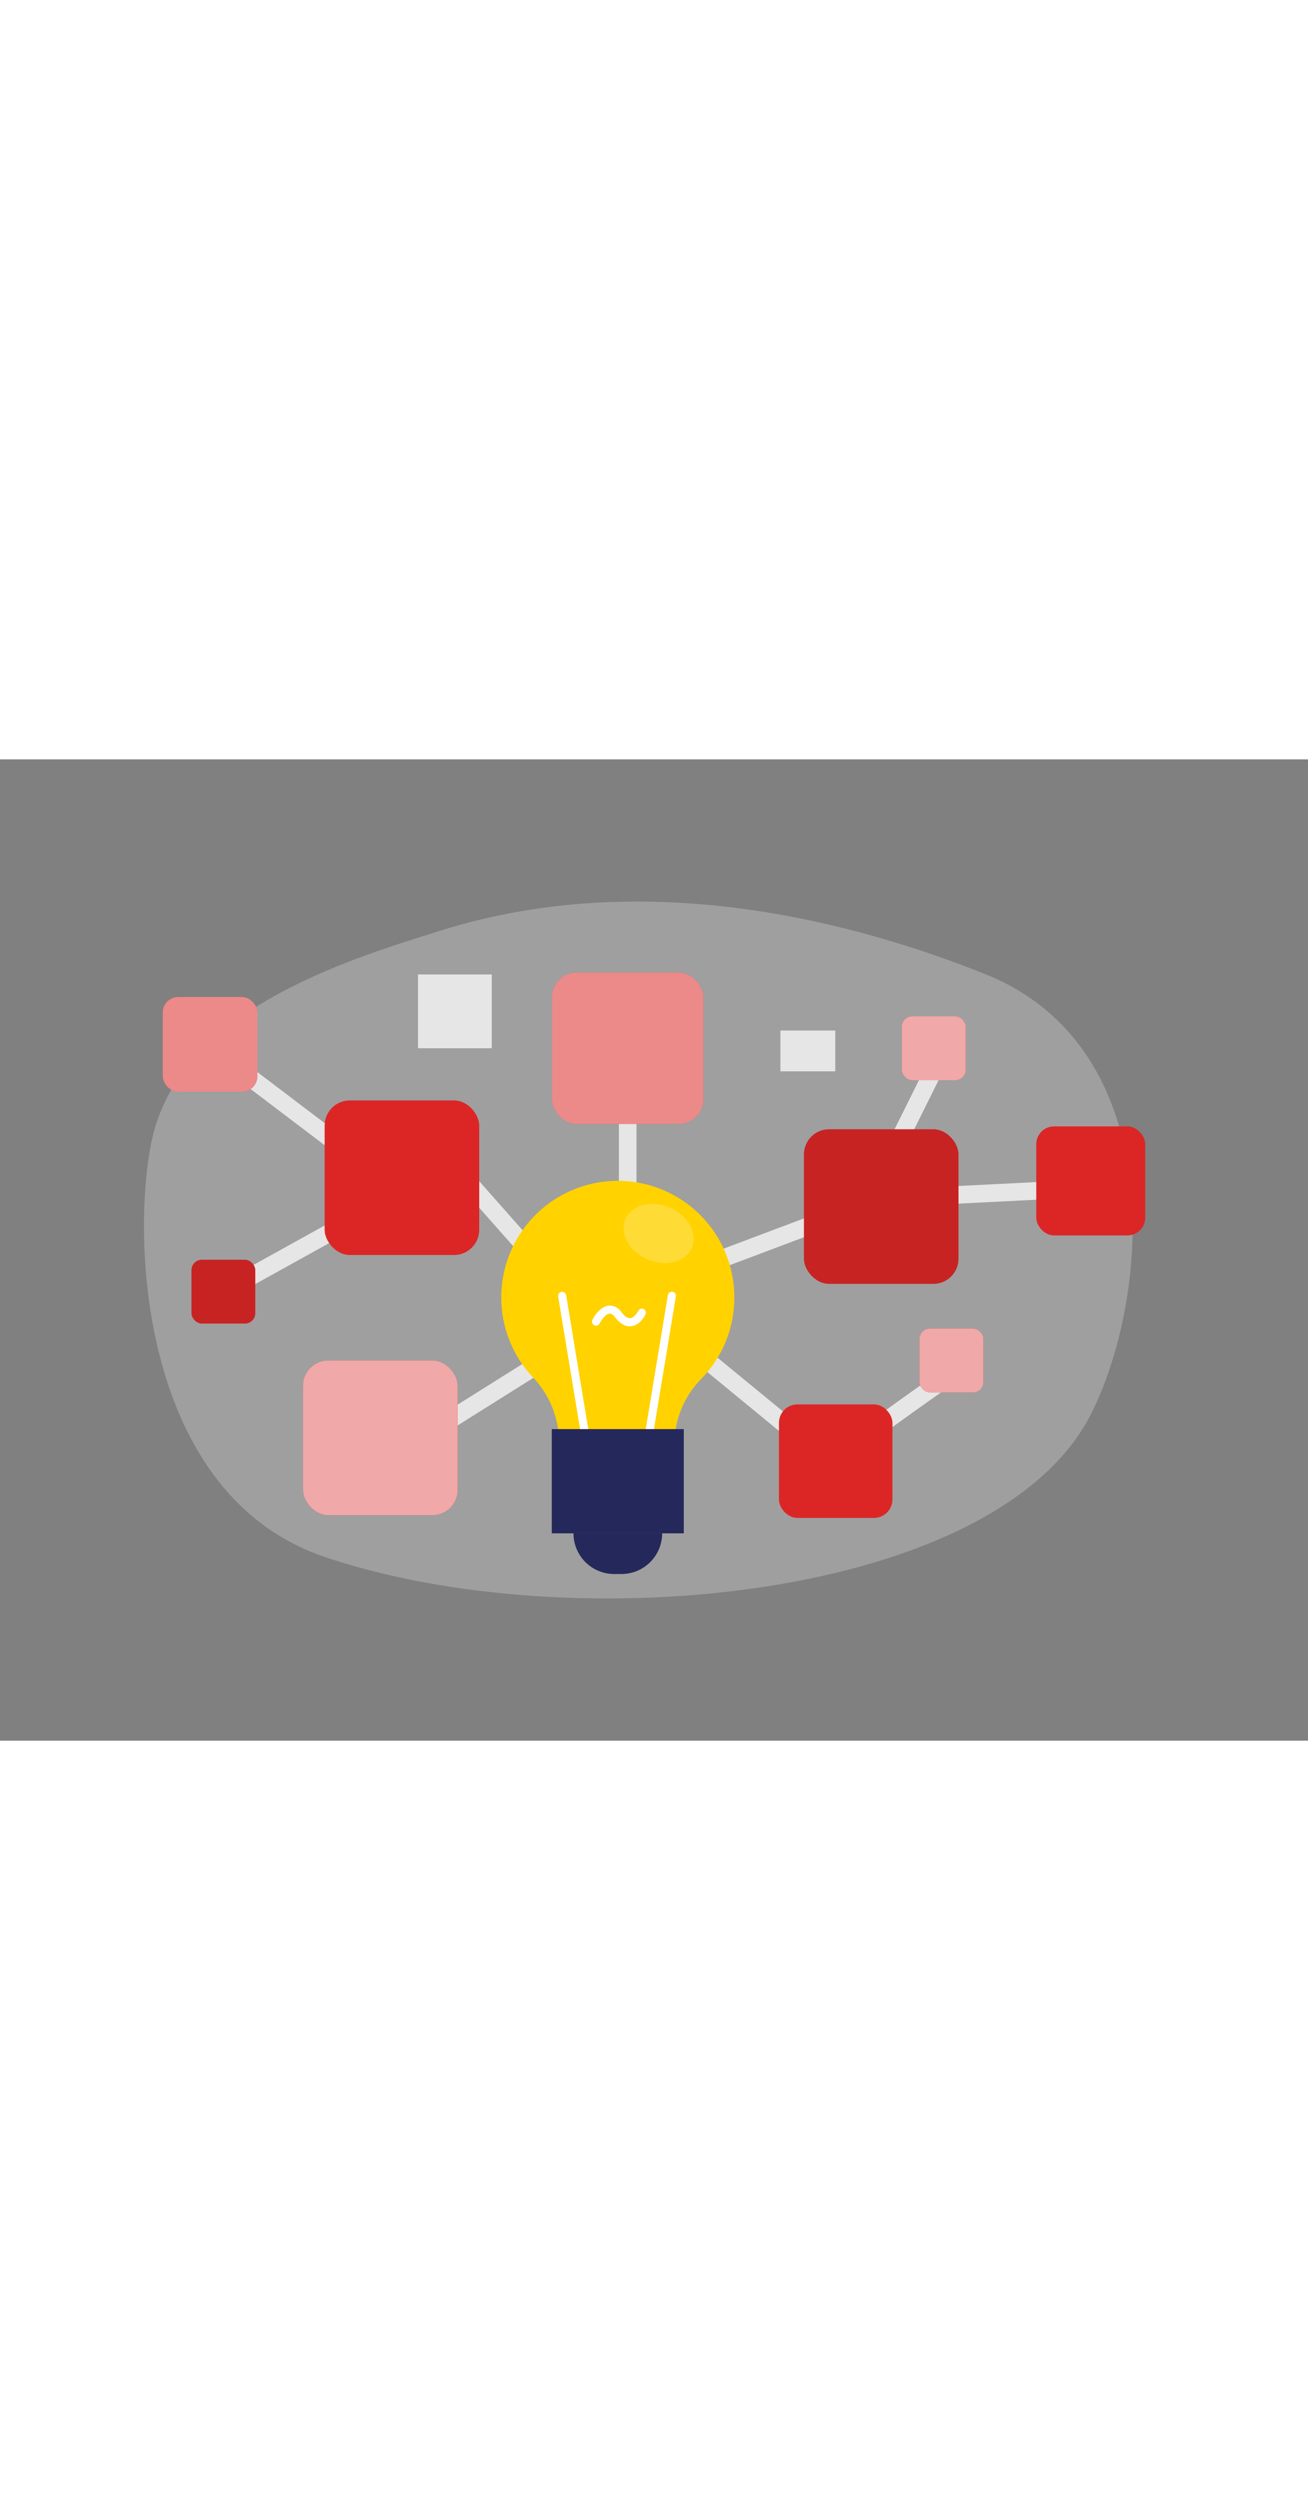 <svg id="Layer_1" data-name="Layer 1" xmlns="http://www.w3.org/2000/svg" viewBox="0 0 400 300" data-imageid="brainstorming-session-two-color" imageName="Brainstorming session" class="illustrations_image" style="width: 157px;"><rect x="0" y="0" width="400" height="300" fill="#808080" stroke="none"/><title>_</title><path d="M135,52.26C105.13,61.61,54.58,77,46.32,116.9c-6.18,29.87-3.32,107.88,53,126.94C175.08,269.5,305.74,257,334,199.45,352.15,162.51,357,88,301.43,65.71,263.78,50.61,199.15,32.24,135,52.26Z" fill="#e6e6e6" opacity="0.3"/><rect x="189.26" y="94.73" width="5.38" height="44.34" fill="#e6e6e6"/><rect x="260.37" y="103.31" width="39.5" height="5.38" transform="translate(60.46 309.6) rotate(-63.56)" fill="#e6e6e6"/><rect x="228.73" y="167.37" width="5.38" height="57.73" transform="translate(-67.1 250.52) rotate(-50.6)" fill="#e6e6e6"/><path d="M257.86,215.8a2.39,2.39,0,0,0,.11-2.44l-4.81,2.4c-1.24-2.48,1-4.19,6.32-8.33,3.11-2.4,7.49-5.64,13-9.62,9.39-6.77,19-13.43,19.09-13.5l3.07,4.42C280.48,198.57,259.7,213.47,257.86,215.8Z" fill="#e6e6e6"/><polygon points="214 158.08 212.11 153.04 268.93 131.64 334.94 128.32 335.22 133.7 270.04 136.98 214 158.08" fill="#e6e6e6"/><rect x="120.57" y="194.32" width="49.76" height="5.38" transform="translate(-82.5 107.52) rotate(-32.13)" fill="#e6e6e6"/><rect x="150.54" y="120.5" width="5.38" height="40.1" transform="translate(-54.66 136.8) rotate(-41.49)" fill="#e6e6e6"/><polygon points="69.62 165.09 67.01 160.38 117.99 132.13 63.02 90.47 66.27 86.18 127.83 132.83 69.62 165.09" fill="#e6e6e6"/><path d="M224.57,164.51a35.64,35.64,0,1,0-61.42,24.59A28.79,28.79,0,0,1,170.94,209v1.22h35.27v-.9a28.86,28.86,0,0,1,8.31-20A35.48,35.48,0,0,0,224.57,164.51Z" fill="#ffd200"/><path d="M179.36,210.31a1.24,1.24,0,0,1-1.22-1l-7.45-45.09a1.24,1.24,0,1,1,2.45-.41l7.45,45.09a1.25,1.25,0,0,1-1,1.43Z" fill="#fff"/><path d="M198,210.31l-.21,0a1.25,1.25,0,0,1-1-1.43l7.45-45.09a1.24,1.24,0,1,1,2.45.41l-7.45,45.09A1.24,1.24,0,0,1,198,210.31Z" fill="#fff"/><rect x="168.74" y="204.75" width="40.37" height="31.87" fill="#24285b"/><path d="M192.59,173.33c-1.57,0-3.09-.94-4.53-2.81-.58-.76-1.15-1.11-1.68-1.07-1.2.11-2.56,2.05-3,3a1.24,1.24,0,0,1-2.21-1.13c.21-.41,2.14-4.06,5-4.32a4.32,4.32,0,0,1,3.88,2c.69.89,1.72,1.94,2.71,1.83,1.15-.12,2.16-1.7,2.42-2.24a1.24,1.24,0,0,1,2.24,1.06c-.16.34-1.66,3.36-4.39,3.65Z" fill="#fff"/><ellipse cx="201.41" cy="144.95" rx="8.65" ry="11.07" transform="translate(-11.7 272.07) rotate(-66.56)" fill="#fff" opacity="0.21"/><path d="M175.38,236.62h27.11a0,0,0,0,1,0,0v0a12.43,12.43,0,0,1-12.43,12.43h-2.25a12.43,12.43,0,0,1-12.43-12.43v0a0,0,0,0,1,0,0Z" fill="#24285b"/><rect x="99.28" y="104.26" width="47.27" height="47.27" rx="7.7" fill="#dc2626" class="target-color"/><rect x="245.85" y="113.08" width="47.27" height="47.27" rx="7.7" fill="#dc2626" class="target-color"/><rect x="245.85" y="113.08" width="47.27" height="47.27" rx="7.7" opacity="0.09"/><rect x="92.68" y="183.78" width="47.27" height="47.27" rx="7.7" fill="#dc2626" class="target-color"/><rect x="92.68" y="183.78" width="47.27" height="47.27" rx="7.7" fill="#fff" opacity="0.6"/><rect x="238.21" y="197.2" width="34.71" height="34.71" rx="5.65" fill="#dc2626" class="target-color"/><rect x="168.82" y="65.18" width="46.27" height="46.27" rx="7.53" fill="#dc2626" class="target-color"/><rect x="168.82" y="65.18" width="46.27" height="46.27" rx="7.53" fill="#fff" opacity="0.46"/><rect x="49.77" y="72.65" width="28.95" height="28.95" rx="4.71" fill="#dc2626" class="target-color"/><rect x="49.77" y="72.65" width="28.95" height="28.95" rx="4.71" fill="#fff" opacity="0.46"/><rect x="58.55" y="152.97" width="19.52" height="19.52" rx="3.18" fill="#dc2626" class="target-color"/><rect x="58.55" y="152.97" width="19.52" height="19.52" rx="3.18" opacity="0.09"/><rect x="281.2" y="174.02" width="19.52" height="19.52" rx="3.18" fill="#dc2626" class="target-color"/><rect x="281.2" y="174.02" width="19.52" height="19.52" rx="3.18" fill="#fff" opacity="0.6"/><rect x="275.8" y="78.56" width="19.52" height="19.52" rx="3.18" fill="#dc2626" class="target-color"/><rect x="275.8" y="78.56" width="19.52" height="19.52" rx="3.18" fill="#fff" opacity="0.6"/><rect x="316.9" y="112.21" width="33.33" height="33.33" rx="5.43" fill="#dc2626" class="target-color"/><rect x="127.83" y="65.76" width="22.56" height="22.56" fill="#e6e6e6"/><rect x="238.65" y="82.9" width="16.79" height="12.47" fill="#e6e6e6"/></svg>